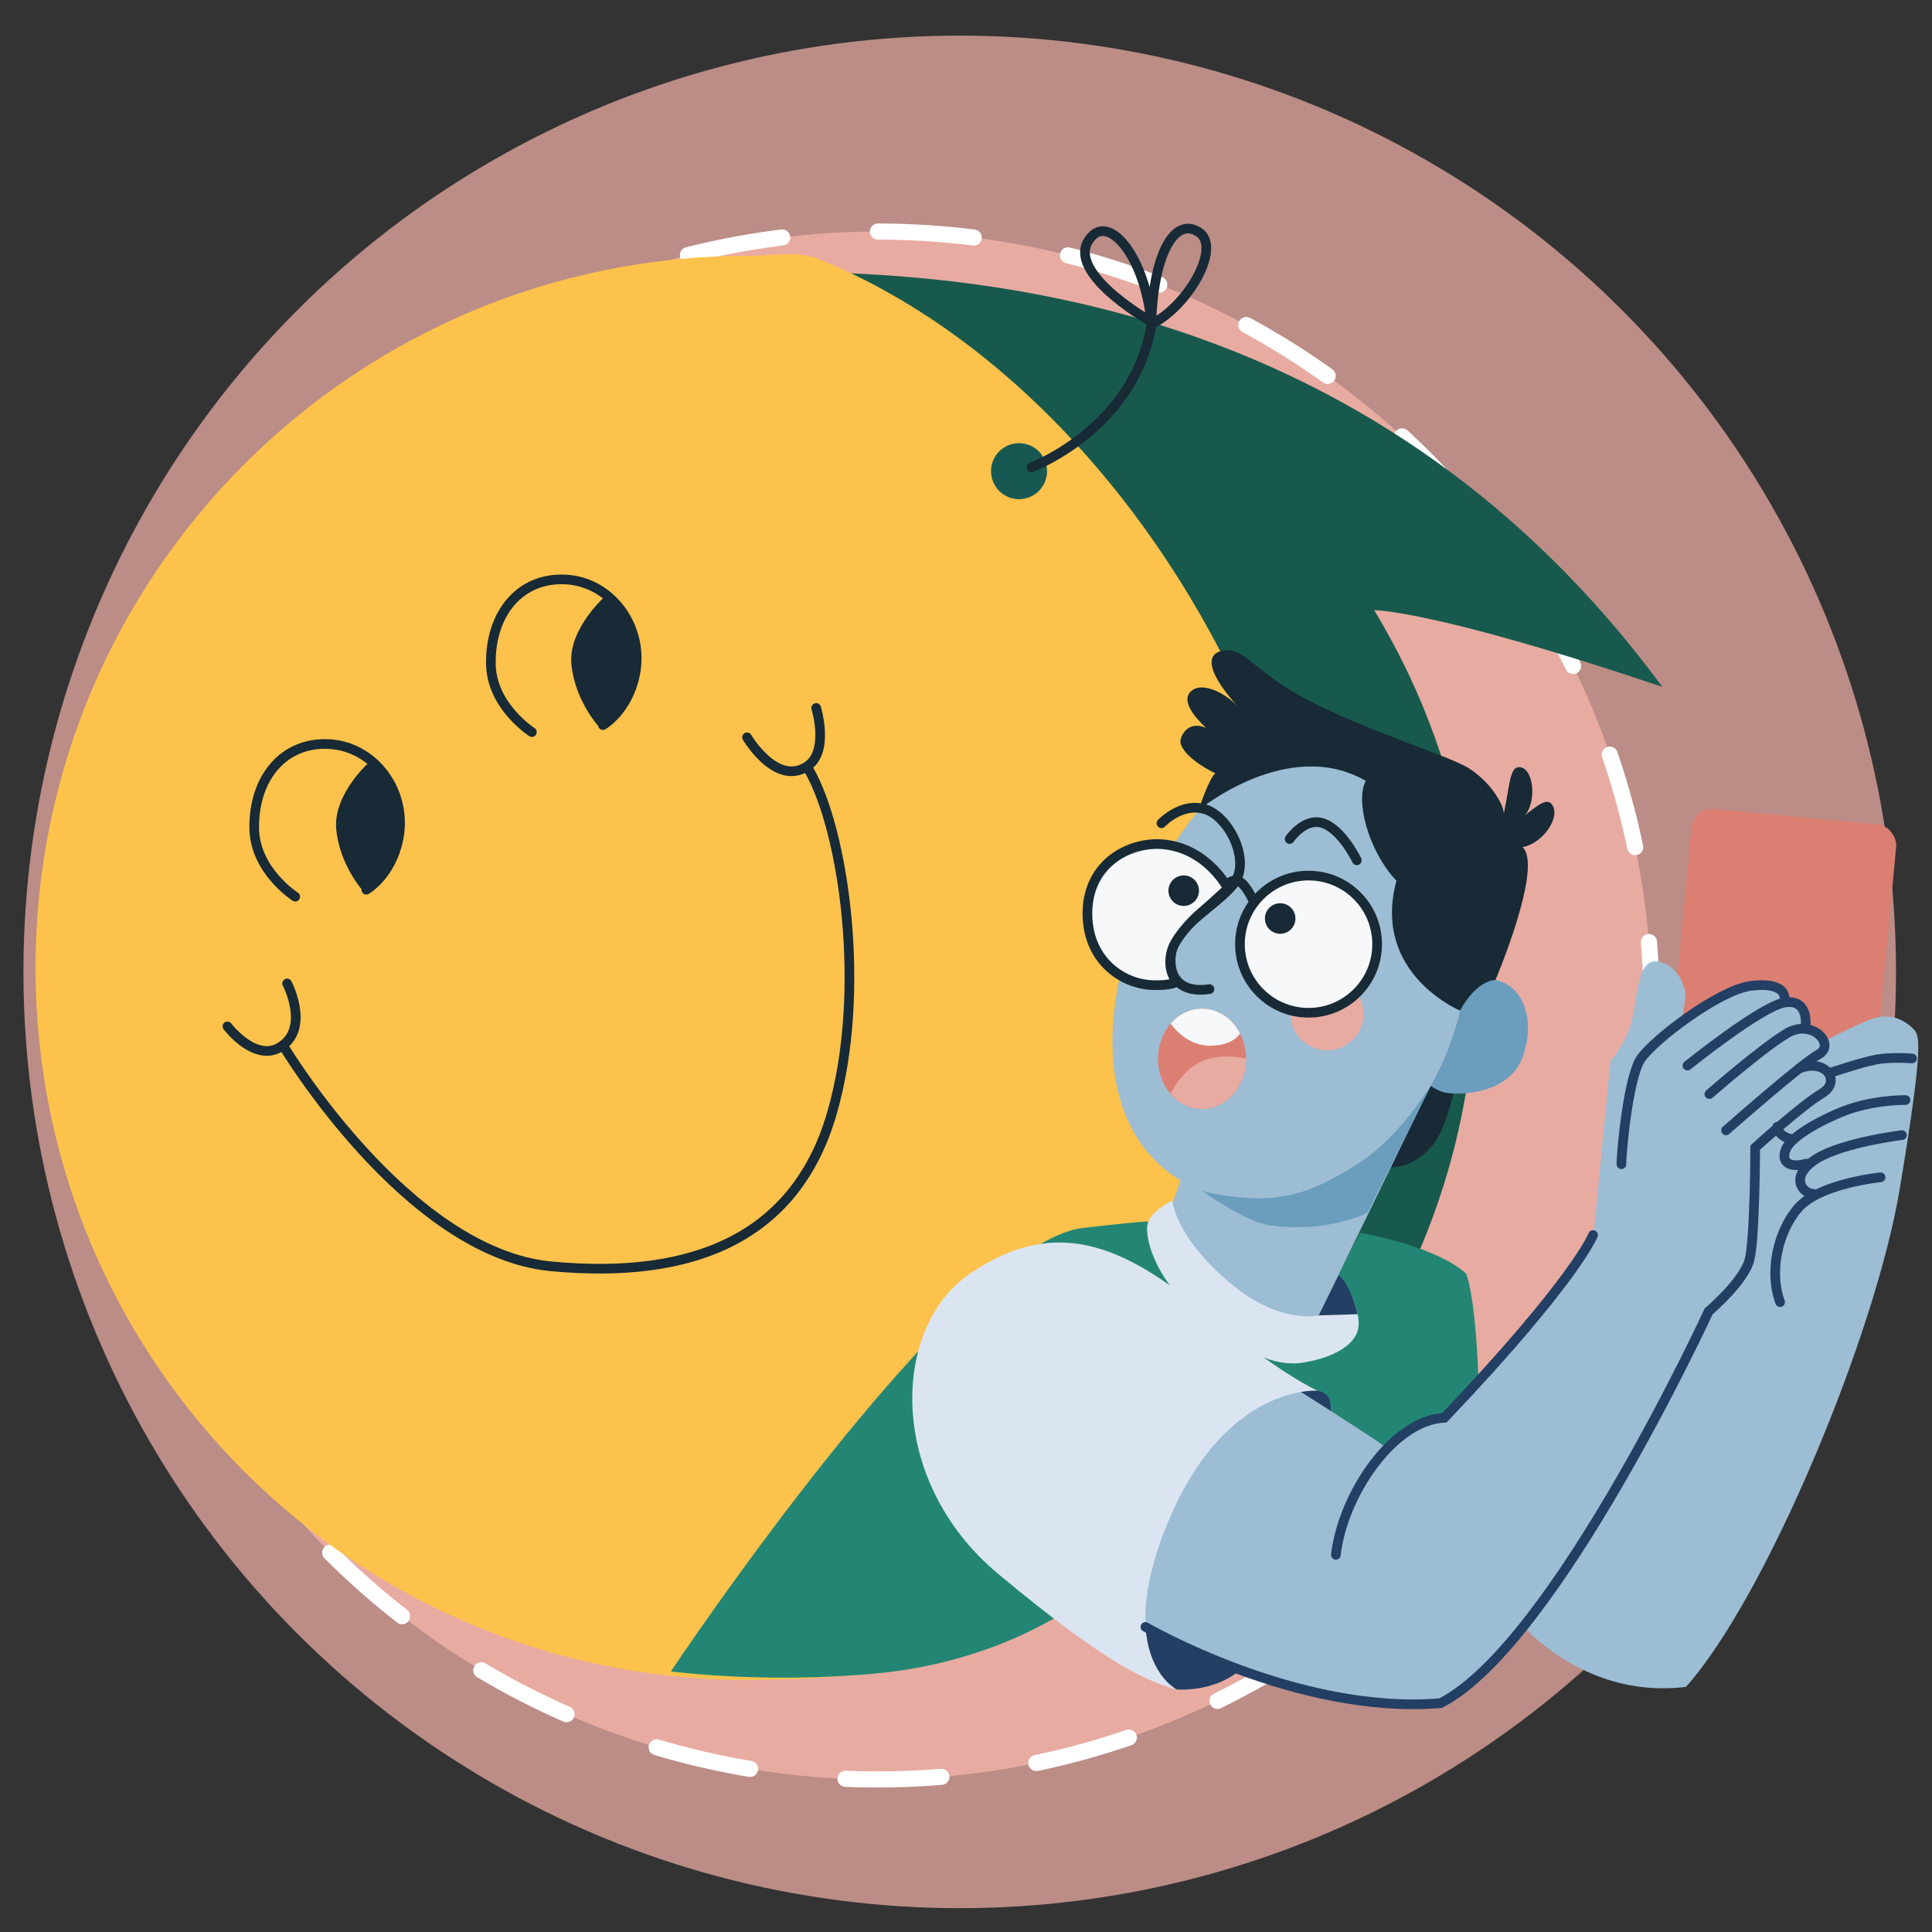 <?xml version="1.0" encoding="UTF-8"?>
<svg xmlns="http://www.w3.org/2000/svg" viewBox="0 0 600 600">
  <rect x="0" y="0" width="600" height="600" fill="#333333" stroke="none"/>
  <defs>
    <style>
      .cls-1, .cls-2, .cls-3 {
        stroke-width: 3px;
      }

      .cls-1, .cls-2, .cls-3, .cls-4 {
        stroke-linecap: round;
        stroke-miterlimit: 10;
      }

      .cls-1, .cls-3 {
        stroke: #172a35;
      }

      .cls-1, .cls-5 {
        fill: #f7f8f9;
      }

      .cls-2 {
        stroke: #233f64;
      }

      .cls-2, .cls-3, .cls-4 {
        fill: none;
      }

      .cls-6 {
        isolation: isolate;
        opacity: .75;
      }

      .cls-6, .cls-5, .cls-7, .cls-8, .cls-9, .cls-10, .cls-11, .cls-12, .cls-13, .cls-14, .cls-15, .cls-16, .cls-17 {
        stroke-width: 0px;
      }

      .cls-6, .cls-17 {
        fill: #e8aba1;
      }

      .cls-4 {
        stroke: #fff;
        stroke-dasharray: 0 0 0 0 0 0 29.81 29.81;
        stroke-width: 5px;
      }

      .cls-7 {
        fill: #175952;
      }

      .cls-8 {
        fill: #18594d;
      }

      .cls-9 {
        fill: #233f64;
      }

      .cls-10 {
        fill: #238674;
      }

      .cls-11 {
        fill: #172a35;
      }

      .cls-12 {
        fill: #dc7f73;
      }

      .cls-13 {
        fill: #dbe5f2;
      }

      .cls-14 {
        fill: #9cbdd3;
      }

      .cls-15 {
        fill: #6b9dbd;
      }

      .cls-16 {
        fill: #fcc24c;
      }
    </style>
  </defs>
  <g id="Layer_3" data-name="Layer 3">
    <g id="Layer_3-2" data-name="Layer 3">
      <circle class="cls-6" cx="298.05" cy="301.83" r="290.77"/>
      <g>
        <circle class="cls-17" cx="272.55" cy="312.27" r="240.36"/>
        <circle class="cls-4" cx="272.55" cy="312.27" r="240.36"/>
      </g>
    </g>
  </g>
  <g id="Layer_2" data-name="Layer 2">
    <path class="cls-8" d="m458.33,302.63c0,120.54-97.72,218.26-218.26,218.26S21.81,423.18,21.81,302.63,119.53,84.38,240.07,84.38c66.1,0,188.38,9.76,276.18,128.93-71.5-24.08-89.5-23.81-89.5-23.81,20.04,32.99,31.58,71.72,31.58,113.14Z"/>
    <path class="cls-16" d="m343.27,491.85c-29.15,24.02-70.59,29.88-111.09,29.88-122.13,0-221.14-99.01-221.14-221.14S110.05,79.45,232.18,79.45c7.57,0,15.56-1.68,22.42,1.12,139.84,57.14,227.47,296.89,88.67,411.28Z"/>
    <path class="cls-10" d="m208.35,519.07s88.78-133.21,127.99-137.72c20.49-2.36,20.57-1.98,20.57-1.98l36.41,34.69,17.86,1.33,3.73-18.39,7.46-14.13s23.72,4,33.05,12.79c4,12.53,4,45.31,4,45.31l-129.53,59.97s-21.85,15.19-56.77,18.66-64.76-.53-64.76-.53Z"/>
    <path class="cls-11" d="m451.5,338.94s-2.5,12.02-6.68,16.86c-6.54,7.56-13.22,6.68-13.22,6.68l8.28-25.58,6.1-3.34,5.52,5.38Z"/>
    <path class="cls-15" d="m451.78,305.04l-10.49,29.66s2.53,2.89,6.51,4.34,20.62,1.09,24.96-10.49.36-22.43-8.32-24.24-12.66.72-12.66.72Z"/>
    <path class="cls-14" d="m452.15,318.79c-11.51,38.57-45.72,61.21-74.59,52.6-28.87-8.61-38.93-38.62-27.43-77.2,11.51-38.57,40.23-71.1,69.1-62.49s44.42,48.52,32.92,87.09Z"/>
    <polygon class="cls-14" points="368.58 361.12 362.79 377.39 374.73 397.65 406.56 414.66 446.36 332.9 368.58 361.12"/>
    <path class="cls-15" d="m373.28,369.8s13.42,9.83,21.71,10.85c17.84,2.2,29.66-3.98,29.66-3.98l20.26-40.52s-9.48,16.02-21.71,24.24c-13.74,9.23-23.71,12.7-36.9,11.58-8.74-.74-13.02-2.17-13.02-2.17Z"/>
    <circle class="cls-17" cx="412.11" cy="314.89" r="11.33"/>
    <path class="cls-3" d="m360.7,255.67s6.39-6.81,13.84-4.26,14.05,16.39,8.52,23.2-18.31,13.2-19.37,21.5,3.83,12.35,11.92,11.07"/>
    <path class="cls-3" d="m400.51,260.57s4.36-6.43,9.82-5.06c6.18,1.55,11.04,11.66,11.04,11.66"/>
    <path class="cls-1" d="m381.35,275.9s-6.12-12-19.44-13.62c-10.49-1.28-24.01,5.41-24.2,21.07-.17,14.3,10.21,22.12,20.01,22.57,6.05.27,7.8-1.04,7.8-1.04,0,0-3.34-3.32-1.62-9.6,1.03-3.77,5.89-9.12,8.94-11.71,3.91-3.31,8.52-7.66,8.52-7.66Z"/>
    <circle class="cls-1" cx="406.38" cy="293.22" r="21.3"/>
    <path class="cls-3" d="m380.89,274.8s2.01-2.27,4.19-.94,4.36,6.29,4.36,6.29"/>
    <ellipse class="cls-12" cx="373.3" cy="328.82" rx="13.67" ry="15.57"/>
    <path class="cls-5" d="m375.69,324.77c-7.55,0-12.14-6.87-12.14-6.87,2.48-2.87,5.93-4.65,9.74-4.65,5.02,0,9.4,3.08,11.78,7.66,0,0-1.84,3.85-9.39,3.85Z"/>
    <path class="cls-17" d="m386.97,328.82c0,8.6-6.12,15.57-13.67,15.57-3.83,0-7.3-1.8-9.78-4.69,0,0,2.68-5.84,7.75-9.05,6.8-4.3,15.7-1.83,15.7-1.83Z"/>
    <circle class="cls-11" cx="367.61" cy="276.61" r="4.74"/>
    <path class="cls-9" d="m358.35,519.18s6.6,5.49,7.05,5.51c8.11.44,16.92-2.46,21.33-7.71s26.65-70.29,26.44-74.7,1.6-9.55-4.34-10.44-16.01-.68-16.01-.68l-37.14,39.66-6.09,34.41,8.76,13.95Z"/>
    <circle class="cls-11" cx="397.57" cy="285.25" r="4.74"/>
    <path class="cls-11" d="m453.44,313.85s-27.53-11.44-19.77-40.32c-8.92-9.5-12.79-25.2-9.5-31.02-24.14-13.95-51.96,9.11-51.96,9.11,0,0,3.3-10.08,5.23-11.44-8.53-4.26-11.05-8.34-10.86-10.08s2.33-6.4,7.95-4.07c-6.79-6.4-6.98-10.27-3.68-12.02s9.69,1.16,13.57,5.43c-8.92-9.89-10.27-15.9-5.23-17.25s7.32,2.06,16.67,8.92c17.45,12.79,53.52,22.89,60.68,27.72,7.75,5.23,10.66,12.21,10.47,13.96,1.94-9.31,1.84-14.67,4.85-14.54,4.46.19,5.43,10.66,1.74,14.93,4.65-3.68,7.07-5.46,8.53-3.1,2.52,4.07-3.3,12.02-9.31,12.99,6.59,6.01-8.38,41.26-8.38,41.26,0,0-5.77-.16-11.01,9.53Z"/>
    <rect class="cls-12" x="521.19" y="253.42" width="63.86" height="96.77" rx="6.34" ry="6.34" transform="translate(30.81 -50.64) rotate(5.39)"/>
    <path class="cls-14" d="m468.6,500.17s20.38,27.97,54.99,23.7c24.65-27.49,58.78-109.03,66.37-154.54s6.16-47.88,4.27-49.78-6.16-5.21-12.33-3.32-30.81,15.17-30.81,15.17l-82.48,168.76Z"/>
    <path class="cls-14" d="m494.4,388.57l5.74-58.98s4.5-5.28,6.36-11.64,1.86-19.4,7.45-19.4,9.31,6.21,9.47,10.4-5.9,29.64-5.9,29.64l-23.13,49.98Z"/>
    <path class="cls-14" d="m345.35,498.75s62.1,37.45,103.34,30.34c41.24-31.29,80.11-112.35,82.96-124.67,11.38-5.69,14.7-28.92,13.75-46.46,6.16-6.16,13.11-16.19,21.46-19.58s-.85-9.2-6.53-5.69c2.42-3.51,10.04-12.34,1.82-13.79.12-3.75-3.39-8.23-7.99-8.11.85-2.3-4.72-6.9-13.43-3.99s-30.73,20.69-31.94,24.32-5.2,31.58-5.2,31.58c0,0-6.31,23.39-21.93,39.93s-33.08,37.68-33.08,37.68c0,0-12.56,3.98-17.15,9.8-11.03-7.66-40.43-26.04-40.43-26.04l-43.5,35.23-2.13,39.44Z"/>
    <path class="cls-13" d="m409.18,431.9s-28.99-2.3-46.86,41.79c-16.56,40.87,3.08,51,3.08,51-8.62-2.47-20.59-6.87-55.39-35.89s-33.23-76.56-8.82-93.22,44.86-11.01,70.82,10.3,37.17,26.02,37.17,26.02Z"/>
    <path class="cls-13" d="m363.99,372.84s-6.8,3.4-7.62,7.35,1.9,16.46,15.37,28.03,24.08,16.33,32.79,14.97,16.19-5.03,17.28-10.61-4.29-15.34-6.06-16.71c-.14,0-6.2,12.64-6.2,12.64,0,0-11.28,2.71-25.7-8.59-12.88-10.08-18.64-20.41-19.86-27.08Z"/>
    <path class="cls-9" d="m409.55,408.5l12.09-.36s-1.96-8.84-5.89-12.28l-6.2,12.64Z"/>
    <path class="cls-2" d="m494.74,383.55s-5.3,13.79-46.18,56.76c-15.94.71-31.58,23.95-33.69,42.55"/>
    <path class="cls-2" d="m355.71,505.26s47.33,27.47,91.7,23.66c35.5-18.17,83.25-121.7,83.25-121.7,0,0,10.99-9.3,12.68-16.06s1.75-34.76,1.75-34.76c0,0,14.4-13.1,20.67-16.8s1.29-11.07-7.01-7.75"/>
    <path class="cls-2" d="m536.04,351.04s23.44-20.67,28.79-23.63-2.03-11.26-9.97-6.46-23.99,18.83-23.99,18.83"/>
    <path class="cls-2" d="m560.77,318s.74-7.94-6.64-6.64-30.09,19.57-30.09,19.57"/>
    <path class="cls-2" d="m503.55,361.56c-.18-1.11,1.85-26.76,6.09-32.85s24.24-21.19,33.96-22.52c8.12-1.11,11.13,1.45,10.55,4.6"/>
    <path class="cls-2" d="m593.81,328.71s-6.46-.55-11.26.37-14.03,4.06-14.03,4.06"/>
    <path class="cls-2" d="m591.78,341.63s-10.71-.18-20.3,3.88-15.5,8.31-16.8,11.26c-1.81,4.15,1.11,6.09,6.28,4.61"/>
    <path class="cls-2" d="m590.67,352.52s-18.35,2.22-26.58,7.38-4.8,10.71-.74,10.89"/>
    <path class="cls-2" d="m584.03,365.63s-19.01,1.85-25.66,9.6-8.86,20.49-5.54,29.16"/>
    <path class="cls-2" d="m551.91,349.94s.37,3.32,4.98,3.88"/>
    <circle class="cls-7" cx="316.47" cy="146.33" r="8.7"/>
    <path class="cls-3" d="m320.31,145.16s32.11-12.04,37.3-44.49c11.37-5.69,21.61-23.66,14.88-28.43-7.06-5.01-14.11,5.07-14.94,27.82-2.01-19.9-12.43-32.78-18.34-26.81-10.19,10.28,17.39,26.09,17.39,26.09"/>
    <path class="cls-3" d="m87.87,324.62s38.39,64.42,83.29,68.65,76.13-9.43,87.19-47.5,3.58-88.17-7.16-106.71"/>
    <path class="cls-3" d="m70.63,318.76s9.11,12.04,17.24,5.86,1.3-19.2,1.3-19.2"/>
    <path class="cls-3" d="m232,228.97s8.94,15.22,18.54,9.11c7.16-4.55,2.93-18.22,2.93-18.22"/>
    <path class="cls-3" d="m91.69,278.48s-12.61-8.07-12.74-21.29c-.16-15.69,9.17-26.88,23.31-26.1s24.51,14.95,21.44,29.68c-2.33,11.19-9.94,15.54-9.94,15.54"/>
    <path class="cls-3" d="m165.18,227.36s-12.61-8.07-12.74-21.29c-.16-15.69,9.17-26.88,23.31-26.1s24.51,14.95,21.44,29.68c-2.33,11.19-9.94,15.54-9.94,15.54"/>
    <path class="cls-11" d="m114.84,236.52s-11.5,10.1-10.41,21.13,8.24,18.96,8.24,18.96c0,0,9.48-7.15,10.88-16.63s-3.57-20.51-8.7-23.46Z"/>
    <path class="cls-11" d="m187.87,185.25s-11.5,10.1-10.41,21.13,8.24,18.96,8.24,18.96c0,0,9.48-7.15,10.88-16.63s-3.57-20.51-8.7-23.46Z"/>
  </g>
</svg>